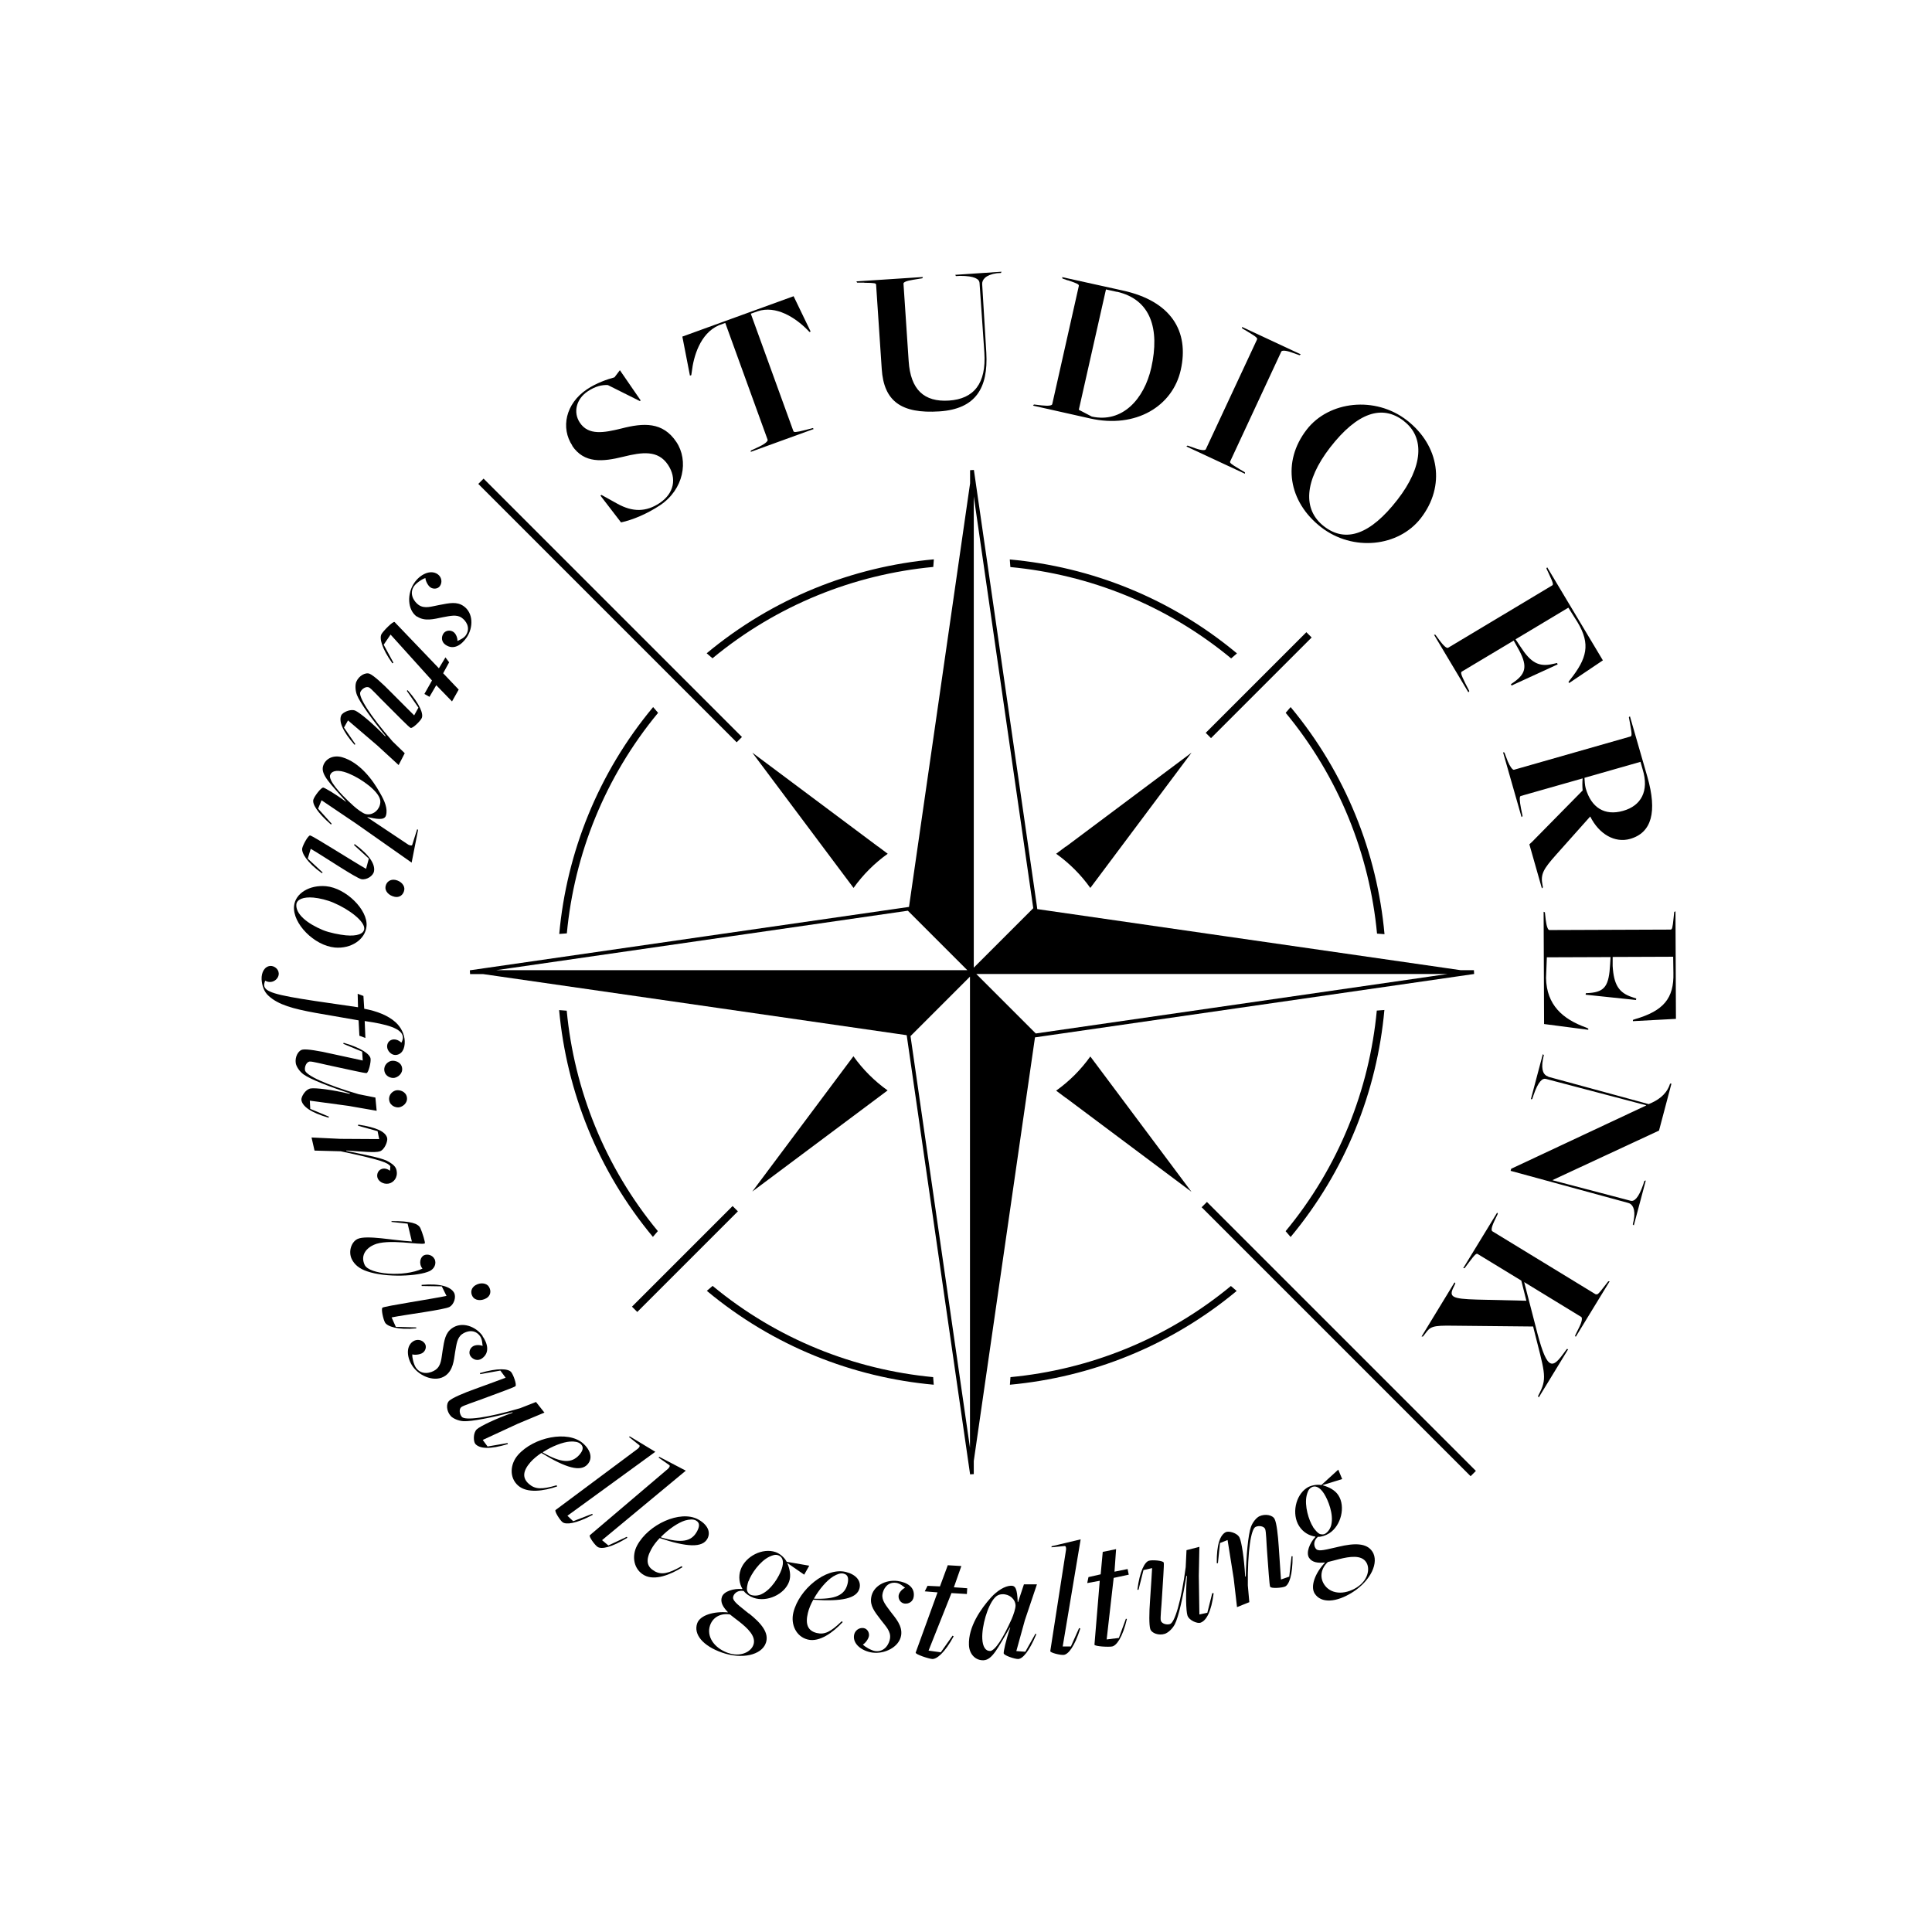 <?xml version="1.0" encoding="UTF-8"?>
<svg id="a" data-name="Ebene 2" xmlns="http://www.w3.org/2000/svg" width="1080" height="1080" viewBox="0 0 1080 1080">
  <g id="b" data-name="layer">
    <g>
      <path d="M319.825,249.134c6.753,10.097,17.172,9.004,28.62,6.174,10.483-2.573,19.359-3.859,24.954,4.502,5.081,7.653,3.409,16.014-4.695,21.417-7.525,5.017-15.05,5.081-23.539.386l-8.94-4.952-.579.386,11.512,14.985c6.56-1.415,14.535-4.759,21.803-9.583,13.313-8.875,16.079-25.018,9.133-35.373-7.589-11.384-18.33-10.74-30.807-7.525-9.711,2.38-18.33,3.987-23.153-3.28-3.859-5.788-1.994-13.249,4.373-17.494,4.438-2.958,8.039-3.666,11.255-3.537l17.879,8.94.515-.322-11.641-16.915-3.023,3.987c-3.987,1.093-9.969,3.087-15.371,6.689-11.962,7.975-14.792,21.61-8.168,31.514h-.129Z"/>
      <path d="M386.454,209.581l.257-1.736c.965-8.361,4.566-21.352,15.05-25.983l3.666-1.351,23.668,65.279c.257.643-.9,2.058-4.502,3.795l-4.824,2.251-.129.772,35.244-12.799-.579-.515-3.859,1.029c-5.853,1.479-6.624,1.415-6.946.643l-23.796-65.601,3.795-1.351c10.29-3.473,21.095,3.537,27.848,10.355l1.158,1.222.643-.257-9.519-19.745-62.192,22.574,4.245,21.803.772-.257v-.129Z"/>
      <path d="M483.055,158.065c6.046.064,6.624.257,6.689,1.093l3.151,47.078c1.158,18.008,10.869,25.147,32.286,23.732,20.259-1.351,27.269-13.056,26.176-32.736l-2.315-38.396c-.129-2.38,1.801-5.209,8.232-6.11l2.251-.129.322-.707-25.854,1.736.386.707,2.251-.129c8.297,0,10.74,1.865,10.933,3.859l2.701,39.039c1.158,17.301-5.917,25.919-19.809,26.819-13.892.9-21.481-6.11-22.51-22.124l-2.894-43.284c0-.707,1.351-1.479,5.402-2.122l5.145-.836.322-.707-37.174,2.444.386.707h4.052l-.129.064Z"/>
      <path d="M596.891,156.65c5.595,1.865,6.367,2.38,6.174,3.216l-14.857,66.051c-.129.707-1.736,1.158-5.853.707l-4.373-.515-.515.643,31.771,7.139c25.854,5.853,46.306-6.946,50.808-27.076,4.888-21.738-5.467-38.589-32.543-44.441.9.193-33.765-7.46-33.765-7.46l.193.772,2.894,1.029.064-.064ZM624.353,163.082c18.973,4.309,24.054,20.774,19.23,42.447-3.988,17.622-16.207,31.064-33.251,27.334l-7.268-3.795,15.178-67.273,6.11,1.351v-.064Z"/>
      <path d="M697.35,185.335c5.209,3.087,5.66,3.73,5.338,4.438l-28.62,61.356c-.257.643-2.058.836-5.853-.515l-4.373-1.544-.643.515,32.736,15.243v-.772l-2.894-1.736c-5.209-3.087-5.724-3.666-5.338-4.438l28.556-61.356c.322-.643,2.122-.836,5.853.515l4.373,1.544.643-.515-32.8-15.307v.772l2.958,1.736.064.064Z"/>
      <path d="M738.447,294.669c17.815,13.828,43.284,11.062,55.761-4.952,14.021-18.072,10.419-40.711-7.782-54.796-17.686-13.699-43.541-10.805-55.953,5.209-14.021,18.072-10.162,40.454,7.975,54.539ZM784.817,235.436c11.77,9.068,10.676,25.468-3.602,43.862-15.243,19.68-29.006,24.311-41.097,14.921-12.027-9.326-10.998-25.404,3.409-44.055,15.178-19.552,29.07-24.247,41.29-14.792v.064Z"/>
      <path d="M821.412,386.446l-2.315-4.502c-2.701-5.402-2.573-6.174-1.865-6.56l28.941-17.301,1.929,3.473c6.046,10.419,5.209,14.728-1.801,19.745l-1.672,1.158.322.772,25.79-11.834-.322-.772-2.315.515c-7.911,1.865-12.413-.772-18.072-9.519l-2.83-4.245,29.52-17.686,5.145,8.168c7.332,12.22,5.338,20.195-4.245,32.221l-.836,1.158.386.579,18.844-12.67-31.128-52.03-.45.643,1.415,3.023c2.573,5.467,2.508,6.046,1.801,6.496l-58.076,34.794c-.643.386-1.929-.257-4.438-3.537l-2.766-3.73h-.772l19.23,32.221.45-.643.129.064Z"/>
      <path d="M840.192,420.468l10.355,36.273.579-.515-.9-4.438c-.836-4.309-.9-6.624-.129-6.817l34.601-9.84c-.193,2.251-.193,4.566,0,6.753l-28.234,28.684-1.544,1.415,7.01,24.632.579-.643-.257-1.286c-1.158-6.046.45-8.811,7.653-16.915l19.037-21.352c4.952,9.969,13.828,14.921,22.253,12.541,12.22-3.473,15.243-15.242,9.711-34.665l-9.776-33.894-.579.515.707,3.859c1.093,5.917.965,6.689.129,6.946l-65.086,18.587c-.707.193-2.251-1.801-3.473-4.759l-1.865-4.888-.772-.129v-.064ZM917.048,425.87l1.222,4.309c3.666,11.962-.836,20.259-10.933,23.089-10.355,2.958-17.815-1.801-20.902-12.541-.515-1.929-.579-3.795-.707-5.917,0,0,31.321-8.94,31.321-8.94Z"/>
      <path d="M863.602,509.993l-.707-.322.257,62.771,24.697,3.216v-.707l-1.286-.579c-12.991-4.695-21.995-12.541-22.317-27.655l.45-11.577,35.63-.129-.257,3.987c-.643,12.027-2.894,15.371-11.448,16.079l-2.122.129-.129.836,28.17,2.958.129-.836-2.122-.707c-7.653-2.444-10.419-7.01-11.062-17.429v-5.081l33.829-.129.129,9.068c.386,14.278-5.66,21.224-21.352,25.79l-1.286.45v.707l24.054-1.286-.257-60.134-.707.386-.322,3.087c-.579,6.046-.9,6.753-1.736,6.753l-67.723.257c-.707,0-1.544-1.672-2.058-5.788,0,0-.45-4.116-.45-4.116Z"/>
      <path d="M865.468,601.77c-2.315-.579-4.18-3.151-2.958-9.647l.515-2.315-.579-.515-6.689,25.211.772-.129.707-2.122c2.701-7.846,5.017-9.647,6.946-9.133l56.018,14.728v.129l-75.441,35.373-.322,1.158,65.794,17.944c2.251.579,4.245,3.344,3.023,9.711l-.515,2.315.579.515,6.689-25.083-.772.193-.643,1.994c-2.701,7.846-5.145,9.647-7.075,9.133l-43.605-11.448v-.129l59.491-27.655,6.946-26.24h-.772l-.45,1.286c-2.122,5.209-6.56,8.168-11.512,10.162l-56.211-15.307.064-.129Z"/>
      <path d="M891.965,723.517l-57.754-35.244c-.579-.386-.643-1.929,1.093-5.595l1.994-4.18-.386-.643-18.973,31.064h.772l2.315-3.087c3.602-4.824,4.309-5.274,5.017-4.824l24.375,14.857,2.83,11.255-27.527-.643c-14.278-.386-15.886-1.544-13.12-7.01l.965-2.058-.45-.579-18.458,30.292h.772l1.222-1.544c2.894-4.052,4.116-4.695,15.757-4.502l44.634.45.193.836c5.981,23.925,7.782,27.527,3.666,35.823l-1.158,2.315.45.643,16.4-26.883-.707-.193-2.187,2.958c-6.496,8.875-9.326,8.297-15.307-15.693l-6.367-24.632,31.9,19.487c.579.386.643,2.187-1.158,5.788l-2.315,4.695.386.643,18.973-31.064h-.772l-1.994,2.573c-3.666,4.824-4.18,5.017-4.888,4.631l-.193.064Z"/>
      <path d="M233.065,344.577c4.309,2.958,9.519,1.479,14.213.515,4.309-.772,7.911-1.736,10.74.193,2.38,1.608,5.274,5.531,2.38,9.84-1.222,1.736-3.473,2.573-4.695,3.216.129-1.479-.707-4.052-2.251-5.081-1.736-1.222-4.309-.9-5.531.836-1.351,1.994-1.222,4.759,1.158,6.367,4.566,3.151,9.004,0,11.834-4.18,3.73-5.531,3.73-13.699-1.801-17.493-3.73-2.573-7.653-1.736-13.635-.579-4.245.772-8.039,2.251-11.384,0-2.444-1.672-5.66-6.11-2.637-10.548,1.286-1.801,4.759-4.18,6.367-4.502,0,1.351,1.286,4.18,2.83,5.209,1.544,1.029,4.052.965,5.274-.772,1.544-2.251.836-5.145-1.286-6.624-4.116-2.83-9.969.257-13.12,4.952-3.923,5.724-3.987,14.985,1.608,18.844l-.064-.193Z"/>
      <path d="M219.88,370.367l-5.402-9.969,3.859-5.66,23.153,25.661-4.245,7.525,2.83,1.608,3.795-6.496,8.811,9.068,3.73-6.624-8.682-9.133,3.344-6.11-2.058-2.766-3.666,6.11-24.761-25.854c-.772-.707-6.431,5.081-7.332,6.753-1.222,2.187,0,7.782,6.11,16.336l.515-.322v-.129Z"/>
      <path d="M198.721,416.095l-6.431-9.39,2.251-3.987,16.4,14.021,11.898,10.933,3.409-6.624-6.817-6.624c-12.67-14.471-19.166-25.018-18.008-27.527.836-1.865,3.151-3.344,4.824-2.637,1.286.579,5.66,5.531,9.583,9.326,5.853,5.788,12.734,12.927,13.699,13.313,1.093.45,5.531-3.859,6.238-5.531.965-2.187-.836-7.525-7.911-15.564l-.45.386,6.496,9.39-2.38,4.309s-8.682-8.618-12.863-12.863c-4.824-4.952-9.776-9.39-11.962-10.355-2.38-1.029-6.046,1.093-7.46,4.309-.772,1.672-.707,4.952.322,7.589,1.672,4.245,8.747,14.021,16.014,22.832l-.257.193c-7.01-7.332-14.342-13.313-16.722-14.342-2.701-1.158-7.139,1.029-7.846,2.637-1.415,3.216.515,8.618,7.46,16.464l.45-.386.064.129Z"/>
      <path d="M185.022,460.922l.386-.45-7.589-8.425,1.929-4.695,19.616,13.249,30.742,21.61,3.602-18.33-.515-.322-2.766,8.747c-.193.579-1.222.322-2.187-.129l-22.832-15.242v-.193c4.502.9,9.454,2.187,10.355-.9,1.093-3.73-.707-8.039-3.28-12.477-4.116-7.46-11.448-17.236-21.224-20.066-5.145-1.479-9.519.965-10.676,5.017-1.351,4.824,4.373,10.033,12.799,19.68v.193c-6.56-4.824-11.641-7.653-12.606-7.911-1.158-.322-5.081,4.888-5.595,6.689-.707,2.38,1.929,7.01,9.904,14.021l-.064-.064ZM184.507,433.395c.643-2.251,3.409-3.151,7.782-1.929,6.882,1.994,16.657,8.618,19.423,13.635.772,1.351,1.222,2.766.643,4.888-1.029,3.666-4.695,5.981-8.104,5.017-1.672-.515-4.631-2.701-6.624-4.502-8.747-7.911-13.892-14.406-13.12-17.172v.064Z"/>
      <path d="M220.909,491.857c-2.573-.45-4.888.9-5.402,3.73-.45,2.444,1.736,5.017,5.081,5.724,2.573.579,4.888-.9,5.402-3.795.45-2.38-1.736-5.017-5.081-5.66Z"/>
      <path d="M180.391,487.741l-8.361-7.782,1.672-5.467c6.753,3.859,25.276,16.4,28.363,16.979,2.894.515,6.56-1.801,7.01-4.438.707-3.73-2.315-9.004-10.805-15.178l-.386.515,8.297,7.589-1.544,5.724c-6.753-3.795-29.52-18.33-31.257-18.651-1.093-.193-4.116,5.402-4.438,7.203-.45,2.444,2.444,7.782,10.998,13.892l.386-.386h.064Z"/>
      <path d="M187.144,529.674c9.133.836,17.108-4.502,17.751-11.962.836-9.133-11.577-21.288-22.639-22.317-9.133-.836-17.236,3.923-17.879,11.126-.9,9.776,11.319,22.06,22.767,23.153ZM165.663,505.556c.257-2.766,3.923-4.309,9.583-3.795,3.409.322,7.718,1.351,11.255,2.894,8.682,3.666,17.494,10.419,17.108,14.599-.257,2.766-3.923,4.18-10.29,3.602-3.28-.322-9.197-1.415-12.863-2.958-8.682-3.602-15.307-8.94-14.792-14.406v.064Z"/>
      <path d="M200.972,579.003l3.28,1.222-.386-9.454c12.091,1.736,21.095,4.052,21.352,9.068.064,1.479-.836,3.023-.836,3.023-3.602-3.409-8.168-1.672-7.975,2.38.129,2.251,2.38,4.631,4.759,4.502,3.344-.193,5.274-3.28,5.081-7.846-.193-3.988-2.187-7.782-5.081-10.419-4.18-3.795-10.355-6.238-17.558-7.589l-.45-7.139-3.216-1.222.193,7.525-23.861-3.473c-22.639-3.409-28.363-5.145-28.62-8.875,0-1.093.579-2.508.579-2.508,3.859,2.187,7.718-.9,7.589-4.052-.129-2.701-2.766-4.309-4.695-4.18-3.151.193-5.081,3.537-4.888,7.525.193,2.958,1.093,6.817,4.052,9.326,5.338,4.824,13.377,7.075,26.112,9.39l24.054,4.18.45,8.682.064-.064Z"/>
      <path d="M221.552,609.488c-1.736.257-4.502,2.251-3.987,5.531.515,3.28,3.795,4.245,5.531,3.988,1.929-.322,4.888-2.315,4.373-5.595-.515-3.28-3.987-4.245-5.917-3.923Z"/>
      <path d="M218.851,593.023c-1.736.257-4.502,2.251-3.987,5.531.515,3.28,3.795,4.245,5.531,3.988,1.929-.322,4.888-2.315,4.373-5.595-.515-3.28-3.987-4.245-5.917-3.923Z"/>
      <path d="M173.445,619.842l-.257-4.566,21.417,2.894,15.95,2.766-.707-7.396-9.326-1.865c-18.523-5.338-29.649-10.676-30.035-13.442-.322-1.994.836-4.566,2.573-4.824,1.351-.193,7.782,1.544,13.12,2.637,8.104,1.672,17.751,3.988,18.715,3.795,1.158-.193,2.573-6.238,2.251-8.104-.386-2.38-4.824-5.853-15.05-8.811l-.193.579,10.548,4.373.322,4.952s-11.962-2.573-17.815-3.859c-6.753-1.544-13.313-2.637-15.693-2.251-2.573.386-4.502,4.18-3.923,7.653.322,1.865,2.058,4.566,4.373,6.238,3.73,2.701,14.921,7.075,25.854,10.548l-.129.322c-9.84-2.38-19.23-3.473-21.803-3.023-2.894.45-5.402,4.695-5.145,6.496.579,3.473,5.081,6.946,15.178,9.84l.193-.579-10.483-4.373h.064Z"/>
      <path d="M221.681,654.251c-.45-2.187-2.058-3.344-4.052-4.631-3.344-2.122-10.355-3.473-24.054-6.238v-.257c9.711.707,16.143,1.286,18.651.515,2.83-.836,4.695-5.917,4.18-7.589-.965-3.409-5.724-5.788-16.143-7.396l-.129.643,10.933,3.023.9,4.438-21.674-.129-16.143-.772,1.672,7.332,14.664.386c24.118,5.145,26.047,6.431,27.719,8.297l-.193,2.573c-4.052-2.958-7.782,0-7.075,3.602.45,2.251,3.344,4.116,6.238,3.602,2.894-.515,5.338-3.473,4.502-7.332v-.064Z"/>
      <path d="M242.905,703.837c-1.093-2.251-3.923-3.023-5.917-2.122-1.929.9-3.151,4.502-.836,7.46-10.419,4.888-29.778,3.216-32.286-2.058-2.251-4.759.064-8.875,4.952-11.191,7.846-3.73,26.305.257,28.62-.836.515-.257-1.479-6.496-2.444-8.554-1.286-2.701-5.595-3.988-16.143-3.923v.45l9.004.965,2.38,9.969c-10.226-.579-25.276-3.73-30.356-1.415-3.602,1.736-5.209,7.139-3.28,11.191,1.544,3.28,4.502,5.531,8.554,6.882,10.74,3.73,28.941,2.766,35.051-.129,2.508-1.222,3.987-4.052,2.701-6.817v.129Z"/>
      <path d="M221.231,741.654l-2.315-5.209c7.589-1.544,29.778-4.309,32.479-5.917,2.508-1.544,3.73-5.66,2.38-7.975-1.929-3.28-7.653-5.209-18.072-4.309v.643l11.255.193,2.637,5.338c-7.589,1.608-34.28,5.66-35.759,6.56-.965.579.45,6.753,1.415,8.361,1.286,2.122,6.946,4.245,17.429,3.216v-.515l-11.384-.322-.064-.064Z"/>
      <path d="M265.801,718.436c-2.251,1.351-3.087,3.859-1.608,6.367,1.286,2.122,4.631,2.637,7.589.965,2.251-1.222,3.087-3.859,1.544-6.431-1.222-2.058-4.631-2.637-7.525-.9Z"/>
      <path d="M269.788,746.799c-3.859-5.402-11.577-8.232-17.108-4.309-3.73,2.637-4.309,6.56-5.274,12.606-.707,4.245-.643,8.361-3.987,10.676-2.444,1.736-7.718,3.216-10.869-1.158-1.286-1.801-2.251-5.917-2.058-7.525,1.286.45,4.373.193,5.853-.9,1.544-1.093,2.315-3.473,1.093-5.209-1.544-2.187-4.566-2.573-6.689-1.029-4.052,2.894-3.216,9.454.064,14.021,4.052,5.66,12.734,8.94,18.201,5.017,4.245-3.023,4.695-8.425,5.402-13.184.772-4.309,1.093-8.039,3.923-10.033,2.315-1.672,7.01-3.087,10.033,1.158,1.222,1.736,1.222,4.116,1.415,5.467-1.351-.643-4.052-.772-5.595.322-1.736,1.222-2.38,3.73-1.093,5.467,1.415,1.929,4.052,2.83,6.367,1.158,4.502-3.216,3.087-8.489.193-12.541h.129Z"/>
      <path d="M304.261,789.568l-4.631-5.853-8.875,3.473c-18.458,5.467-30.678,6.946-32.543,4.888-1.351-1.544-1.736-4.309-.386-5.467,1.029-.9,7.396-2.894,12.477-4.824,7.718-2.894,17.108-6.238,17.815-6.882.9-.772-1.222-6.624-2.444-7.975-1.608-1.801-7.203-2.38-17.429.643l.193.579,11.255-1.994,2.958,3.988s-11.448,4.309-17.108,6.303c-6.496,2.315-12.606,4.952-14.406,6.56-1.929,1.736-1.544,5.917.836,8.554,1.222,1.351,4.18,2.701,7.075,2.894,4.566.257,16.4-2.122,27.462-5.017v.322c-9.519,3.344-18.008,7.46-19.937,9.197-2.187,1.994-1.994,6.882-.836,8.232,2.38,2.637,8.039,3.151,18.137.064l-.129-.579-11.191,1.929-2.701-3.666,19.616-9.068,14.921-6.238-.129-.064Z"/>
      <path d="M325.935,806.868c-8.489-7.46-27.591-3.537-36.402,6.496-4.438,5.081-4.952,12.67.129,17.108,5.081,4.438,14.342,3.023,21.803.45l-.322-.643c-8.297,2.444-12.027,2.251-15.435-.707-3.859-3.344-3.473-7.268.836-12.22,1.672-1.865,3.859-3.666,6.11-5.145,13.635,8.361,21.996,10.805,25.854,6.303,2.894-3.28,1.736-7.846-2.637-11.705l.064.064ZM303.489,811.949v-.193c4.952-3.216,11.062-5.66,15.243-5.917,2.573-.129,4.566.193,5.853,1.351,1.994,1.801,1.158,3.859-.707,6.046-4.373,4.952-10.033,4.631-20.388-1.222v-.064Z"/>
      <path d="M320.532,850.474l-3.344-3.151,49.136-35.759-14.278-8.618-.45.322,5.788,4.631c.515.386-.064,1.351-.9,1.994l-45.92,34.215c-.772.579,2.444,5.724,3.923,6.817,1.994,1.479,7.525.836,16.85-4.116l-.257-.579-10.612,4.116.064.129Z"/>
      <path d="M340.084,863.915l-3.537-2.958,46.821-38.846-14.792-7.718-.45.386,6.046,4.245c.515.386,0,1.351-.772,2.058l-43.669,37.109c-.772.643,2.83,5.595,4.373,6.56,2.122,1.351,7.589.386,16.593-5.145l-.322-.515s-10.29,4.824-10.29,4.824Z"/>
      <path d="M365.938,878.257c-4.502-2.38-5.081-6.303-1.929-12.091,1.158-2.187,2.894-4.438,4.759-6.367,15.178,5.081,23.861,5.531,26.69.322,2.058-3.859-.129-8.039-5.274-10.805-9.969-5.338-27.719,2.83-34.022,14.599-3.216,5.981-1.929,13.442,3.987,16.657,5.917,3.216,14.728-.322,21.352-4.502l-.45-.579c-7.525,4.245-11.191,4.952-15.178,2.83l.064-.064ZM382.981,849.959c2.444-.643,4.502-.836,6.046,0,2.38,1.286,1.994,3.473.643,6.046-3.087,5.788-8.682,6.817-20.13,3.409l-.129-.193c4.18-4.309,9.583-8.039,13.57-9.261Z"/>
      <path d="M418.612,901.989l-1.544-1.222c-5.917-4.695-7.846-6.367-7.139-8.489.707-1.994,2.958-3.473,5.853-2.894,1.093,1.544,3.28,3.023,5.467,3.795,7.46,2.637,17.365-1.929,19.873-9.068,1.158-3.216.386-7.01-.965-10.162v-.193l9.39,6.496,2.83-5.017-12.606-2.187c-1.286-2.444-3.795-4.566-6.174-5.402-7.268-2.573-16.915,2.315-19.552,9.776-1.415,3.988-.707,7.911.965,10.74l-.129.129c-4.631-.45-10.226,1.222-11.319,4.373-1.093,3.087.772,5.853,3.28,8.489v.193c-7.782-.707-15.5,1.544-17.108,6.11-2.187,6.238,3.344,12.67,13.828,16.336,11.126,3.923,22.188,1.479,24.568-5.402,1.929-5.531-2.444-10.869-9.454-16.464l-.064.064ZM418.483,883.853c1.479-4.116,6.238-11.062,11.577-13.635,1.865-.836,3.344-1.415,5.081-.772,2.508.9,3.216,3.666,1.801,7.718-1.479,4.309-5.724,11.319-11.062,13.892-1.801.965-4.309,1.158-6.11.515-.965-.322-1.608-1.158-1.994-1.994-.579-1.158,0-3.988.643-5.788l.064.064ZM407.228,924.114c-8.489-2.958-12.348-9.647-10.29-15.564,1.672-4.759,6.238-6.882,11.126-6.046,1.415,1.158,3.344,2.573,5.081,3.923,4.759,3.73,9.647,8.297,8.039,12.991-1.479,4.309-7.589,6.882-14.021,4.631l.064.064Z"/>
      <path d="M470.513,906.298c-6.238,6.046-9.583,7.589-13.956,6.56-4.952-1.222-6.496-4.824-4.952-11.191.579-2.444,1.672-5.017,3.023-7.396,15.95,1.093,24.439-.707,25.854-6.431,1.029-4.245-2.122-7.782-7.782-9.133-10.998-2.637-26.047,9.711-29.199,22.703-1.608,6.56,1.479,13.506,8.104,15.114,6.56,1.608,14.149-4.052,19.487-9.776,0,0-.579-.45-.579-.45ZM455.013,893.564c2.958-5.209,7.203-10.162,10.805-12.348,2.187-1.286,4.116-1.994,5.788-1.544,2.637.643,2.83,2.894,2.187,5.66-1.544,6.367-6.689,8.747-18.587,8.361l-.129-.129h-.064Z"/>
      <path d="M497.911,901.025c-2.573-3.537-5.081-6.303-4.631-9.711.386-2.83,2.637-7.203,7.718-6.496,2.122.322,3.859,1.929,4.952,2.766-1.415.579-3.344,2.444-3.602,4.245-.322,2.122,1.093,4.245,3.216,4.566,2.38.322,4.824-1.029,5.209-3.859.772-5.531-3.987-8.039-8.94-8.747-6.624-.9-13.956,2.701-14.857,9.39-.643,4.502,1.801,7.653,5.531,12.477,2.637,3.473,5.595,6.238,5.017,10.226-.386,2.958-2.958,7.782-8.297,7.075-2.187-.322-5.853-2.444-6.882-3.666,1.222-.579,3.151-3.023,3.409-4.824.257-1.865-.9-4.052-3.023-4.373-2.637-.386-5.017,1.544-5.338,4.116-.707,4.952,4.631,8.811,10.226,9.583,6.882.965,15.178-3.087,16.143-9.776.707-5.145-2.894-9.197-5.853-12.991Z"/>
      <path d="M532.448,914.402l-6.56,9.261-6.817-.965,12.799-32.157,8.618.515.193-3.216-7.46-.515,4.18-11.898-7.589-.45-4.373,11.834-6.946-.322-1.544,3.087,7.139.579-12.22,33.636c-.322,1.029,7.396,3.473,9.261,3.602,2.508.129,6.946-3.409,11.962-12.67l-.515-.322h-.129Z"/>
      <path d="M578.754,913.373l-5.595,9.969-5.017-.386,4.759-17.236,6.753-20.066h-7.268l-3.28,9.904h-.193c-.322-7.46-1.222-9.197-3.795-9.133-3.409.129-7.653,2.766-11.126,6.56-5.724,6.367-12.734,16.4-12.348,26.562.193,5.338,3.859,8.747,8.168,8.554,5.017-.193,8.168-7.332,14.728-18.33h.193c-2.637,7.718-3.73,13.377-3.666,14.406,0,1.222,6.238,3.28,8.104,3.216,2.508-.129,6.046-4.052,10.162-13.892l-.579-.257v.129ZM553.35,922.892c-2.315.064-4.052-2.251-4.245-6.882-.322-7.01,2.958-18.394,6.817-22.703,1.029-1.158,2.251-2.058,4.438-2.122,3.795-.129,7.139,2.573,7.332,6.174.064,1.736-1.093,5.209-2.187,7.718-4.759,10.676-9.261,17.751-12.155,17.879v-.064Z"/>
      <path d="M603.258,910.029l-4.631,10.355h-4.566l10.033-59.877-16.207,3.859-.129.579,7.396-.707c.643-.064.9,1.029.772,2.058l-8.811,56.661c-.129.965,5.788,2.38,7.589,2.122,2.508-.322,5.981-4.631,9.197-14.728l-.579-.193-.064-.129Z"/>
      <path d="M629.37,904.948l-3.923,10.676-6.817.836,3.923-34.408,8.425-1.801-.643-3.151-7.332,1.479.9-12.606-7.46,1.544-1.158,12.541-6.817,1.544-.707,3.344,7.01-1.286-2.958,35.694c0,1.029,8.039,1.415,9.904,1.029,2.444-.515,5.853-5.145,8.232-15.371l-.579-.129v.064Z"/>
      <path d="M677.67,890.541l-2.766,10.998-4.438.965-.322-21.61.322-16.207-7.203,1.865-.45,9.519c-2.508,19.101-6.11,30.871-8.747,31.771-1.929.643-4.631-.193-5.145-1.865-.45-1.351.386-7.911.643-13.377.45-8.232,1.286-18.137.965-19.101-.386-1.158-6.56-1.608-8.297-1.029-2.315.707-5.081,5.66-6.431,16.207h.643l2.766-10.998,4.824-1.093s-.707,12.22-1.158,18.201c-.515,6.882-.579,13.506.129,15.821.772,2.444,4.824,3.795,8.168,2.701,1.736-.579,4.18-2.701,5.531-5.274,2.122-4.052,4.695-15.821,6.496-27.141l.322.129c-.836,10.097-.515,19.552.257,21.995.9,2.83,5.467,4.631,7.203,4.116,3.344-1.093,6.11-6.046,7.46-16.529h-.643l-.129-.064Z"/>
      <path d="M721.982,869.897l-1.286,11.448-4.631,1.608s-.836-12.22-1.222-18.137c-.45-6.882-1.222-13.506-2.315-15.628-1.093-2.315-5.274-3.087-8.489-1.608-1.672.772-3.795,3.28-4.759,5.981-1.544,4.309-2.637,16.272-2.894,27.719h-.322c-.579-10.162-1.994-19.423-3.151-21.738-1.286-2.701-6.11-3.859-7.653-3.087-3.151,1.544-5.209,6.817-5.081,17.365h.643l1.158-11.255,4.245-1.672,3.409,21.417,1.865,16.079,6.882-2.766-.836-9.39c-.193-19.359,1.801-31.514,4.309-32.672,1.801-.9,4.631-.45,5.338,1.093.643,1.351.707,7.846,1.158,13.313.643,8.232,1.222,18.137,1.672,19.037.515,1.093,6.689.643,8.361-.129,2.187-1.029,4.245-6.303,4.18-16.915h-.643l.064-.064Z"/>
      <path d="M767.131,867.324c-3.151-4.888-10.097-4.759-18.78-2.701l-1.929.45c-7.396,1.736-9.904,2.251-11.062.386-1.158-1.801-.9-4.502,1.351-6.367,1.929.064,4.373-.707,6.367-1.994,6.624-4.245,9.197-14.921,5.081-21.224-1.865-2.894-5.274-4.631-8.618-5.531l-.129-.193,10.869-3.344-2.187-5.274-9.454,8.618c-2.701-.45-5.917.193-8.039,1.544-6.496,4.18-8.618,14.792-4.373,21.417,2.315,3.602,5.788,5.402,9.068,5.853v.193c-3.216,3.409-5.338,8.811-3.537,11.641,1.736,2.701,5.081,3.023,8.747,2.637l.129.129c-5.338,5.595-8.297,13.12-5.724,17.236,3.537,5.531,12.027,5.145,21.352-.836,9.904-6.367,14.857-16.529,10.869-22.703v.064ZM734.009,853.561c-2.38-3.666-4.888-11.77-3.602-17.494.515-1.994.965-3.473,2.508-4.502,2.251-1.479,4.888-.257,7.203,3.344,2.444,3.859,5.402,11.512,4.116,17.301-.386,1.994-1.736,4.116-3.344,5.081-.836.579-1.865.515-2.766.322-1.286-.257-3.151-2.508-4.18-4.052h.064ZM758.77,887.197c-7.589,4.824-15.178,3.795-18.587-1.544-2.701-4.245-1.544-9.133,2.122-12.477,1.801-.386,4.052-1.093,6.238-1.608,5.917-1.479,12.477-2.508,15.178,1.736,2.444,3.795.707,10.226-5.017,13.892h.064Z"/>
      <rect x="338.971" y="239.117" width="4.18" height="204.262" transform="translate(-141.405 341.116) rotate(-45)"/>
      <path d="M544.346,823.976v-7.268l19.23-133.002,14.985-103.803,245.488-35.437-.129-2.122h-7.332l-132.938-19.166-103.803-14.985-.322-2.38h0l-35.116-243.108-2.122.129v7.332l-19.166,133.002-14.985,103.803-105.218,15.178-140.27,20.259.129,2.122h7.332l132.938,19.166,103.803,14.985,35.437,245.488,2.122-.129-.064-.064ZM277.313,542.344l230.181-33.251,33.251,33.251h-263.432ZM544.346,540.864v-263.367l33.251,230.181-33.251,33.251v-.064ZM584.993,544.466h224.2l-230.181,33.251-33.251-33.251h39.232ZM508.973,579.196l33.251-33.251v263.367l-33.251-230.181v.064Z"/>
      <path d="M595.798,613.668l70.231,52.545-52.481-70.231-4.052-5.402c-5.274,7.396-11.705,13.828-19.101,19.101l5.402,4.052v-.064Z"/>
      <path d="M595.798,473.206l-5.402,4.052c7.396,5.274,13.828,11.705,19.101,19.101l4.052-5.402,52.545-70.231-70.231,52.545-.064-.064Z"/>
      <path d="M490.772,473.206l-70.231-52.481,52.545,70.231,4.052,5.402c5.274-7.396,11.705-13.828,19.101-19.101l-5.402-4.052h-.064Z"/>
      <path d="M496.175,609.552c-7.396-5.274-13.828-11.705-19.101-19.101l-4.052,5.402-52.481,70.231,70.231-52.481s5.402-4.052,5.402-4.052Z"/>
      <rect x="663.837" y="380.918" width="79.557" height="4.18" transform="translate(-64.744 609.712) rotate(-45)"/>
      <rect x="746.287" y="642.24" width="4.18" height="212.623" transform="translate(-310.111 748.428) rotate(-45)"/>
      <rect x="343.102" y="701.698" width="79.557" height="4.18" transform="translate(-385.51 476.872) rotate(-45)"/>
      <path d="M769.704,521.892c1.415.129,2.83.193,4.245.322-4.116-45.47-21.674-89.911-52.48-126.957-.9,1.093-1.865,2.122-2.766,3.216,29.842,36.08,46.885,79.235,51.066,123.419h-.064Z"/>
      <path d="M395.073,365.222c1.093.9,2.122,1.865,3.216,2.766,36.08-29.842,79.235-46.885,123.419-51.066.129-1.415.193-2.83.322-4.245-45.47,4.116-89.911,21.674-126.957,52.48v.064Z"/>
      <path d="M718.702,688.273c.9,1.093,1.865,2.122,2.766,3.216,30.807-37.045,48.3-81.422,52.416-126.892-1.415.129-2.83.193-4.245.322-4.18,44.184-21.159,87.339-51.001,123.355h.064Z"/>
      <path d="M691.433,365.222c-37.045-30.871-81.486-48.364-126.956-52.481.129,1.415.193,2.83.322,4.245,44.184,4.18,87.339,21.224,123.419,51.066,1.093-.9,2.122-1.865,3.216-2.766v-.064Z"/>
      <path d="M688.153,718.822c-36.016,29.778-79.171,46.821-123.291,51.001-.129,1.415-.193,2.83-.322,4.245,45.406-4.18,89.783-21.674,126.764-52.416-1.093-.9-2.122-1.865-3.216-2.766l.064-.064Z"/>
      <path d="M395.201,721.652c36.981,30.807,81.358,48.3,126.764,52.416-.129-1.415-.193-2.83-.322-4.245-44.12-4.18-87.275-21.159-123.291-51.001-1.093.9-2.122,1.865-3.216,2.766l.064.064Z"/>
      <path d="M367.803,688.273c-29.778-36.016-46.821-79.171-51.001-123.291-1.415-.129-2.83-.193-4.245-.322,4.18,45.406,21.674,89.783,52.416,126.764.9-1.093,1.865-2.122,2.766-3.216l.064.064Z"/>
      <path d="M367.868,398.472c-.9-1.093-1.865-2.122-2.766-3.216-30.807,36.981-48.364,81.422-52.481,126.828,1.415-.129,2.83-.193,4.245-.322,4.18-44.184,21.224-87.275,51.066-123.355l-.064.064Z"/>
    </g>
  </g>
</svg>